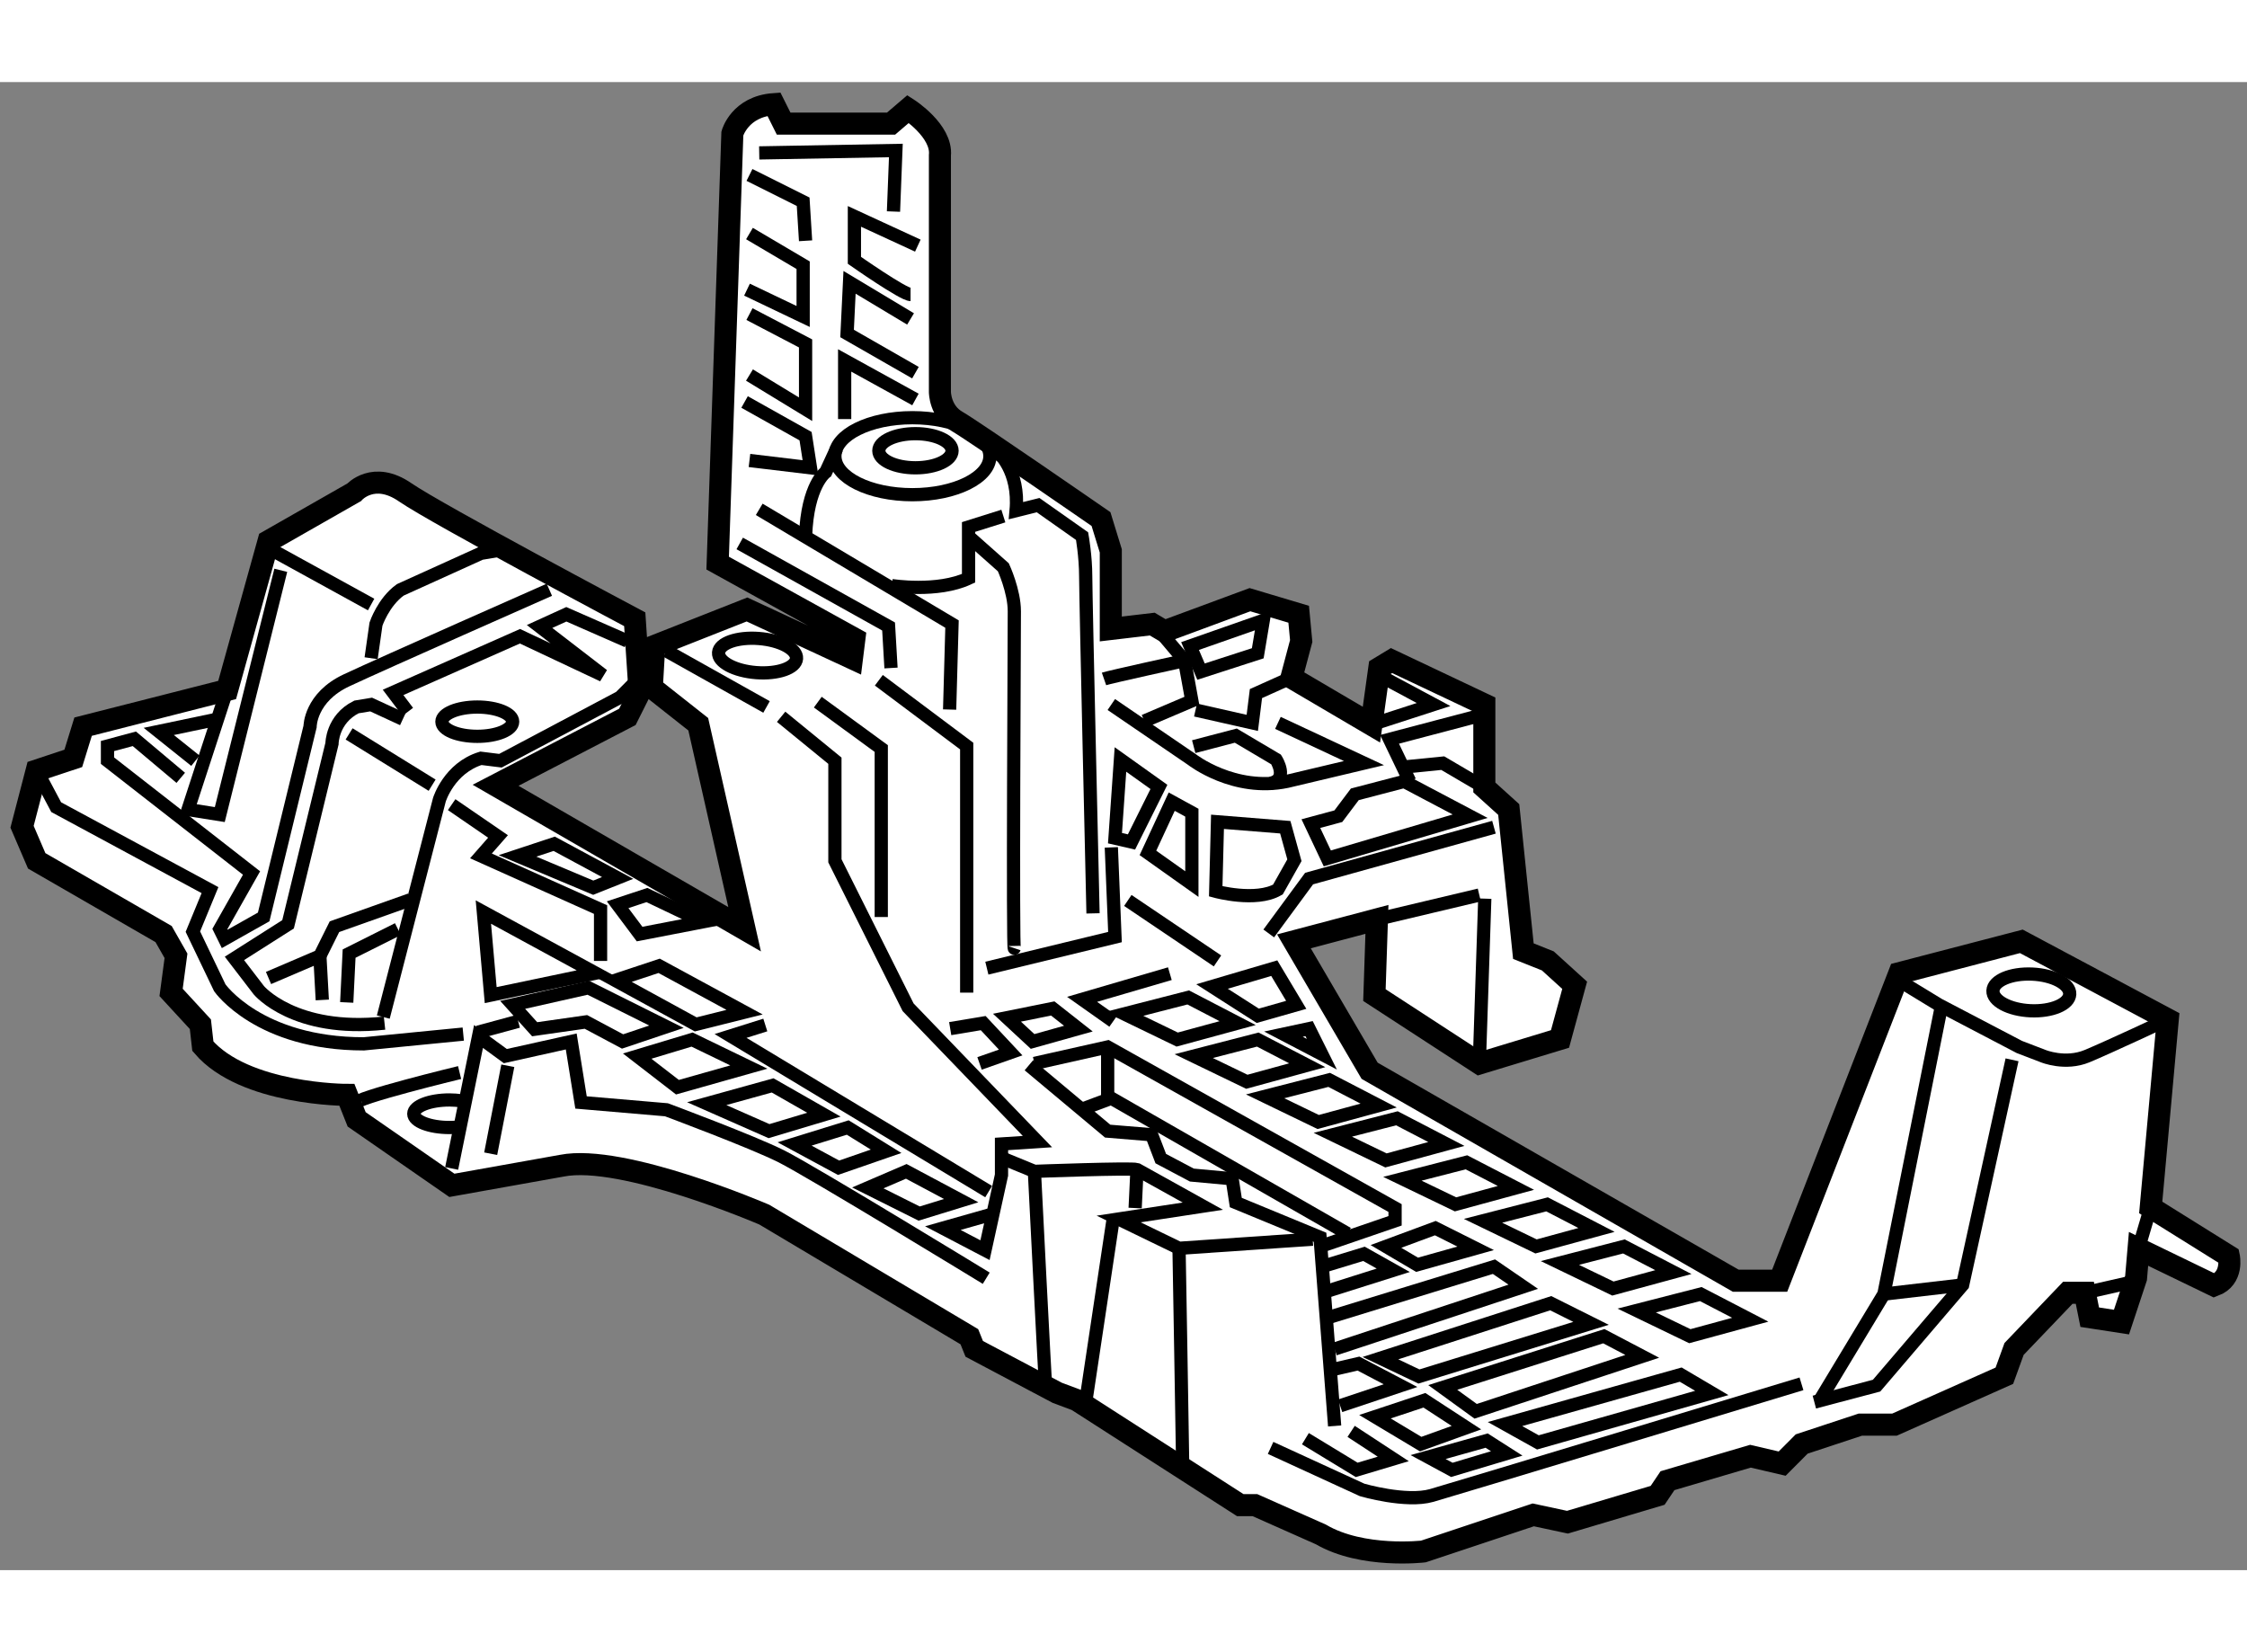 <?xml version="1.0" encoding="utf-8"?>
<!-- Generator: Adobe Illustrator 15.1.0, SVG Export Plug-In . SVG Version: 6.00 Build 0)  -->
<!DOCTYPE svg PUBLIC "-//W3C//DTD SVG 1.1//EN" "http://www.w3.org/Graphics/SVG/1.1/DTD/svg11.dtd">
<svg version="1.1" xmlns="http://www.w3.org/2000/svg" xmlns:xlink="http://www.w3.org/1999/xlink" x="0px" y="0px" width="244.8px"
	 height="180px" viewBox="3.982 83.622 50.944 33.737" enable-background="new 0 0 244.8 180" xml:space="preserve">
	
<rect x="3.982" y="83.622" width="50.944" height="33.737" fill="#808080" stroke="none"/>
	
<g><path fill="#FFFFFF" stroke="#000000" stroke-width="0.5" d="M7.691,102.938l-2.877-1.66l-0.332-0.773l0.332-1.275l0.83-0.275
				l0.222-0.719l3.266-0.832l0.939-3.375l1.938-1.105c0,0,0.442-0.498,1.161,0c0.72,0.496,5.203,2.877,5.203,2.877l0.11,1.66
				l-0.277,0.553l-2.988,1.551l5.646,3.264l-1.051-4.648L18.76,97.35l0.055-0.941l2.103-0.83l2.38,1.105l0.055-0.443l-3.1-1.713
				l0.333-9.741c0,0,0.167-0.611,0.942-0.665l0.221,0.442h2.435l0.388-0.332c0,0,0.775,0.497,0.72,1.051v5.367
				c0,0,0,0.445,0.387,0.664c0.388,0.225,3.265,2.215,3.265,2.215l0.222,0.721v1.771l0.94-0.111l0.277,0.164l1.938-0.717l1.105,0.33
				l0.057,0.607l-0.221,0.83l1.813,1.066l0.179-1.285l0.277-0.168l2.104,0.996v1.881l0.553,0.5l0.332,3.211l0.554,0.221l0.609,0.553
				l-0.332,1.217l-1.827,0.555l-2.381-1.549l0.057-1.717l-1.882,0.498l1.716,2.934l8.301,4.76h0.996l2.713-6.973l2.766-0.721
				l3.32,1.771l-0.387,4.262l1.771,1.105c0,0,0.111,0.498-0.332,0.664l-1.715-0.83l-0.057,0.664l-0.33,0.996l-0.72-0.111
				l-0.111-0.553h-0.386l-1.218,1.273l-0.22,0.607l-2.491,1.109h-0.775l-1.329,0.439l-0.443,0.445l-0.719-0.168l-1.881,0.555
				l-0.223,0.332l-2.045,0.609l-0.775-0.166l-2.491,0.83c0,0-1.384,0.164-2.325-0.387l-1.495-0.664h-0.332l-3.707-2.381l-0.443-0.166
				l-1.881-0.996l-0.111-0.275l-4.649-2.768c0,0-3.208-1.385-4.593-1.109l-2.49,0.445l-2.159-1.496l-0.221-0.555
				c0,0-2.325,0.002-3.266-1.104l-0.056-0.498l-0.664-0.721l0.111-0.83L7.691,102.938z"></path><line fill="none" stroke="#000000" stroke-width="0.3" x1="10.182" y1="94.25" x2="12.396" y2="95.467"></line><path fill="none" stroke="#000000" stroke-width="0.3" d="M12.396,96.684l0.11-0.773c0,0,0.166-0.5,0.552-0.777l1.827-0.828
				l0.665-0.111"></path><path fill="none" stroke="#000000" stroke-width="0.3" d="M13.115,98.066l-0.719-0.332l-0.333,0.055
				c-0.554,0.277-0.554,0.832-0.554,0.832l-0.996,4.096l-1.216,0.773l0.553,0.721c0,0,0.802,0.967,2.85,0.746"></path><polyline fill="none" stroke="#000000" stroke-width="0.3" points="13.227,97.9 12.894,97.459 15.771,96.186 17.652,97.072 
				16.215,95.965 16.822,95.688 18.206,96.295 		"></polyline><path fill="none" stroke="#000000" stroke-width="0.3" d="M12.672,104.82l1.272-4.928c0,0,0.222-0.719,0.941-0.939l0.443,0.055
				l2.712-1.438l0.332-0.334"></path><ellipse fill="none" stroke="#000000" stroke-width="0.3" cx="14.803" cy="98.123" rx="0.802" ry="0.332"></ellipse><line fill="none" stroke="#000000" stroke-width="0.3" x1="11.897" y1="98.4" x2="13.779" y2="99.563"></line><polyline fill="none" stroke="#000000" stroke-width="0.3" points="9.131,97.402 8.245,100.115 8.965,100.229 10.348,94.691 		"></polyline><path fill="none" stroke="#000000" stroke-width="0.3" d="M4.814,99.229l0.442,0.832l3.487,1.881l-0.388,0.941l0.61,1.273
				c0,0,0.885,1.271,3.265,1.271l2.255-0.221"></path><polyline fill="none" stroke="#000000" stroke-width="0.3" points="8.412,99.008 7.581,98.344 8.908,98.066 		"></polyline><path fill="none" stroke="#000000" stroke-width="0.3" d="M8.08,99.396l-1.052-0.885l-0.609,0.164v0.332l3.266,2.547l-0.719,1.271
				l0.11,0.223l0.884-0.498l1.052-4.316c0,0,0-0.664,0.832-1.051c0.83-0.389,4.593-2.051,4.593-2.051"></path><polyline fill="none" stroke="#000000" stroke-width="0.3" points="10.07,103.934 11.234,103.436 11.565,102.771 13.281,102.162 
						"></polyline><line fill="none" stroke="#000000" stroke-width="0.3" x1="11.289" y1="104.432" x2="11.234" y2="103.436"></line><polyline fill="none" stroke="#000000" stroke-width="0.3" points="11.843,104.488 11.897,103.381 13.004,102.826 		"></polyline><polygon fill="none" stroke="#000000" stroke-width="0.3" points="15.107,104.322 14.941,102.439 17.487,103.824 		"></polygon><polyline fill="none" stroke="#000000" stroke-width="0.3" points="14.222,100.004 15.273,100.725 14.886,101.166 17.598,102.383 
				17.598,103.547 		"></polyline><polygon fill="none" stroke="#000000" stroke-width="0.3" points="18.483,102.938 17.985,102.273 18.649,102.053 19.921,102.66 		
				"></polygon><polygon fill="none" stroke="#000000" stroke-width="0.3" points="17.432,101.887 15.715,101.166 16.547,100.891 17.985,101.666 
						"></polygon><polygon fill="none" stroke="#000000" stroke-width="0.3" points="16.104,105.096 15.605,104.543 17.322,104.156 19.092,105.039 
				18.097,105.373 17.266,104.93 		"></polygon><polygon fill="none" stroke="#000000" stroke-width="0.3" points="19.755,104.986 17.93,103.988 18.926,103.658 20.863,104.709 		
				"></polygon><line fill="none" stroke="#000000" stroke-width="0.3" x1="19.092" y1="96.518" x2="21.361" y2="97.789"></line><polyline fill="none" stroke="#000000" stroke-width="0.3" points="23.962,102.551 23.962,98.732 22.523,97.68 		"></polyline><polyline fill="none" stroke="#000000" stroke-width="0.3" points="23.907,97.184 25.899,98.676 25.899,104.266 		"></polyline><ellipse transform="matrix(0.997 0.077 -0.077 0.997 7.521 -1.343)" fill="none" stroke="#000000" stroke-width="0.3" cx="21.14" cy="96.629" rx="0.886" ry="0.388"></ellipse><polyline fill="none" stroke="#000000" stroke-width="0.3" points="20.753,94.082 24.128,95.965 24.183,96.906 		"></polyline><polyline fill="none" stroke="#000000" stroke-width="0.3" points="21.195,93.309 25.566,95.91 25.512,97.848 		"></polyline><polyline fill="none" stroke="#000000" stroke-width="0.3" points="20.974,92.201 22.357,92.367 22.246,91.65 20.863,90.875 		"></polyline><polyline fill="none" stroke="#000000" stroke-width="0.3" points="20.974,90.264 22.246,91.039 22.246,89.547 20.974,88.882 		
				"></polyline><polyline fill="none" stroke="#000000" stroke-width="0.3" points="20.918,88.328 22.191,88.936 22.191,87.774 20.974,87.056 		
				"></polyline><polyline fill="none" stroke="#000000" stroke-width="0.3" points="23.132,91.262 23.132,89.933 24.737,90.818 		"></polyline><polyline fill="none" stroke="#000000" stroke-width="0.3" points="24.737,90.21 23.187,89.322 23.243,88.162 24.626,88.992 		"></polyline><path fill="none" stroke="#000000" stroke-width="0.3" d="M24.626,88.438c-0.167,0-1.273-0.775-1.273-0.775v-0.996l1.438,0.663"></path><polyline fill="none" stroke="#000000" stroke-width="0.3" points="22.246,87.22 22.191,86.335 20.974,85.727 		"></polyline><polyline fill="none" stroke="#000000" stroke-width="0.3" points="21.195,85.228 24.293,85.173 24.239,86.557 		"></polyline><ellipse fill="none" stroke="#000000" stroke-width="0.3" cx="24.737" cy="91.98" rx="0.83" ry="0.387"></ellipse><ellipse fill="none" stroke="#000000" stroke-width="0.3" cx="24.668" cy="92.104" rx="1.757" ry="0.873"></ellipse><path fill="none" stroke="#000000" stroke-width="0.3" d="M14.222,108.252l0.609-2.992l0.608,0.445l1.494-0.332l0.222,1.383
				l1.937,0.166c0,0,1.937,0.721,2.6,1.053c0.666,0.332,4.65,2.766,4.65,2.766"></path><line fill="none" stroke="#000000" stroke-width="0.3" x1="15.107" y1="107.918" x2="15.495" y2="105.924"></line><polygon fill="none" stroke="#000000" stroke-width="0.3" points="18.428,105.705 19.673,105.33 20.96,105.953 19.341,106.41 		
				"></polygon><polygon fill="none" stroke="#000000" stroke-width="0.3" points="21.499,106.369 22.662,107.033 21.417,107.406 20.005,106.783 
						"></polygon><polygon fill="none" stroke="#000000" stroke-width="0.3" points="22.994,108.236 21.997,107.697 23.202,107.324 24.072,107.863 
						"></polygon><polygon fill="none" stroke="#000000" stroke-width="0.3" points="24.821,109.275 23.657,108.693 24.529,108.318 25.774,108.982 
						"></polygon><polyline fill="none" stroke="#000000" stroke-width="0.3" points="26.521,109.275 25.358,109.605 26.314,110.105 26.688,108.402 
				26.688,107.697 27.503,107.643 24.571,104.598 22.911,101.277 22.911,99.008 21.692,98.012 		"></polyline><polyline fill="none" stroke="#000000" stroke-width="0.3" points="27.309,105.912 29.095,107.406 30.092,107.488 30.299,108.029 
				31.004,108.402 31.917,108.486 32,109.025 33.91,109.813 34.241,114.09 		"></polyline><path fill="none" stroke="#000000" stroke-width="0.3" d="M26.729,108.029l0.705,0.289c0,0,2.201-0.082,2.326-0.041l1.493,0.83
				l-1.909,0.291l1.369,0.664l3.03-0.207"></path><path fill="none" stroke="#000000" stroke-width="0.3" d="M30.796,115.002c0-0.164-0.083-4.939-0.083-4.939"></path><line fill="none" stroke="#000000" stroke-width="0.3" x1="29.22" y1="109.398" x2="28.597" y2="113.549"></line><path fill="none" stroke="#000000" stroke-width="0.3" d="M27.434,108.318c0,0,0.25,4.982,0.25,4.773"></path><line fill="none" stroke="#000000" stroke-width="0.3" x1="29.76" y1="108.277" x2="29.718" y2="109.15"></line><polyline fill="none" stroke="#000000" stroke-width="0.3" points="21.333,105 20.545,105.248 26.397,108.777 		"></polyline><line fill="none" stroke="#000000" stroke-width="0.3" x1="14.816" y1="105.164" x2="15.73" y2="104.916"></line><path fill="none" stroke="#000000" stroke-width="0.3" d="M12.036,106.783c-0.042-0.123,2.366-0.705,2.366-0.705"></path><path fill="none" stroke="#000000" stroke-width="0.3" d="M14.319,107.318c-0.047,0.004-0.095,0.006-0.146,0.006
				c-0.447,0-0.81-0.141-0.81-0.311c0-0.172,0.363-0.314,0.81-0.314c0.095,0,0.185,0.008,0.27,0.02"></path><polyline fill="none" stroke="#000000" stroke-width="0.3" points="27.434,105.871 29.095,105.498 35.611,109.15 35.611,109.439 
				34.034,109.98 		"></polyline><polyline fill="none" stroke="#000000" stroke-width="0.3" points="28.515,106.908 29.178,106.66 34.533,109.73 		"></polyline><line fill="none" stroke="#000000" stroke-width="0.3" x1="29.095" y1="105.498" x2="29.095" y2="106.66"></line><polyline fill="none" stroke="#000000" stroke-width="0.3" points="25.525,105.082 26.273,104.957 26.896,105.623 26.19,105.871 
						"></polyline><polygon fill="none" stroke="#000000" stroke-width="0.3" points="27.393,105.373 26.812,104.834 27.85,104.625 28.431,105.082 		
				"></polygon><polyline fill="none" stroke="#000000" stroke-width="0.3" points="29.22,104.916 28.515,104.418 30.505,103.836 		"></polyline><polygon fill="none" stroke="#000000" stroke-width="0.3" points="30.671,105.33 29.469,104.748 30.921,104.375 32.042,104.957 		
				"></polygon><polygon fill="none" stroke="#000000" stroke-width="0.3" points="32.25,106.287 31.046,105.705 32.498,105.33 33.62,105.912 		
				"></polygon><polygon fill="none" stroke="#000000" stroke-width="0.3" points="33.868,107.199 32.665,106.617 34.117,106.244 35.239,106.826 
						"></polygon><polygon fill="none" stroke="#000000" stroke-width="0.3" points="35.404,108.07 34.2,107.488 35.653,107.115 36.774,107.697 		
				"></polygon><polygon fill="none" stroke="#000000" stroke-width="0.3" points="36.981,109.066 35.777,108.486 37.229,108.113 38.351,108.693 
						"></polygon><polygon fill="none" stroke="#000000" stroke-width="0.3" points="38.807,110.02 37.605,109.439 39.057,109.066 40.178,109.646 		
				"></polygon><polygon fill="none" stroke="#000000" stroke-width="0.3" points="40.55,110.975 39.348,110.395 40.799,110.02 41.921,110.602 		
				"></polygon><polygon fill="none" stroke="#000000" stroke-width="0.3" points="42.294,112.055 41.089,111.473 42.542,111.1 43.664,111.682 		
				"></polygon><polyline fill="none" stroke="#000000" stroke-width="0.3" points="33.951,110.479 34.906,110.188 35.57,110.561 33.993,111.059 
						"></polyline><polyline fill="none" stroke="#000000" stroke-width="0.3" points="34.075,111.639 37.853,110.479 38.517,110.934 34.241,112.346 
						"></polyline><polygon fill="none" stroke="#000000" stroke-width="0.3" points="36.152,112.969 35.279,112.553 39.14,111.307 40.054,111.764 		
				"></polygon><polygon fill="none" stroke="#000000" stroke-width="0.3" points="37.438,113.758 36.692,113.217 40.344,112.055 41.215,112.512 
						"></polygon><polygon fill="none" stroke="#000000" stroke-width="0.3" points="36.11,110.436 35.404,110.02 36.524,109.605 37.438,110.063 		
				"></polygon><polygon fill="none" stroke="#000000" stroke-width="0.3" points="38.849,114.463 38.103,114.047 42.087,112.926 42.792,113.342 
						"></polygon><polygon fill="none" stroke="#000000" stroke-width="0.3" points="35.155,113.881 36.192,114.502 37.229,114.129 36.276,113.508 
						"></polygon><polyline fill="none" stroke="#000000" stroke-width="0.3" points="34.241,112.801 34.782,112.676 35.735,113.176 34.366,113.633 
						"></polyline><path fill="none" stroke="#000000" stroke-width="0.3" d="M32.789,114.588l2.076,0.953c0,0,0.996,0.291,1.577,0.125
				s8.383-2.531,8.383-2.531"></path><polyline fill="none" stroke="#000000" stroke-width="0.3" points="33.578,114.379 34.741,115.086 35.57,114.838 34.615,114.213 
						"></polyline><polygon fill="none" stroke="#000000" stroke-width="0.3" points="36.36,114.795 37.687,114.422 38.143,114.713 36.898,115.086 		
				"></polygon><polyline fill="none" stroke="#000000" stroke-width="0.3" points="45.117,113.549 46.528,113.176 48.479,110.893 49.599,105.789 
						"></polyline><polyline fill="none" stroke="#000000" stroke-width="0.3" points="47.979,104.668 46.694,111.1 45.241,113.508 		"></polyline><line fill="none" stroke="#000000" stroke-width="0.3" x1="48.479" y1="110.893" x2="46.694" y2="111.1"></line><path fill="none" stroke="#000000" stroke-width="0.3" d="M46.984,103.961l0.956,0.582l1.825,0.955l0.54,0.207
				c0,0,0.5,0.207,0.997,0c0.498-0.207,1.825-0.83,1.825-0.83"></path><ellipse transform="matrix(0.999 0.045 -0.045 0.999 4.723 -2.139)" fill="none" stroke="#000000" stroke-width="0.3" cx="50.055" cy="104.252" rx="0.871" ry="0.416"></ellipse><line fill="none" stroke="#000000" stroke-width="0.3" x1="52.74" y1="109.137" x2="52.463" y2="110.076"></line><line fill="none" stroke="#000000" stroke-width="0.3" x1="51.245" y1="111.072" x2="52.213" y2="110.852"></line><line fill="none" stroke="#000000" stroke-width="0.3" x1="37.645" y1="102.135" x2="37.521" y2="105.871"></line><line fill="none" stroke="#000000" stroke-width="0.3" x1="35.197" y1="102.605" x2="37.521" y2="102.053"></line><line fill="none" stroke="#000000" stroke-width="0.3" x1="29.552" y1="102.176" x2="31.585" y2="103.547"></line><polygon fill="none" stroke="#000000" stroke-width="0.3" points="29.261,100.764 29.385,98.98 30.257,99.602 29.635,100.85 		"></polygon><polygon fill="none" stroke="#000000" stroke-width="0.3" points="30.008,101.098 30.547,99.936 31.004,100.186 31.004,101.805 		
				"></polygon><path fill="none" stroke="#000000" stroke-width="0.3" d="M31.585,100.393l-0.04,1.576c0,0,0.912,0.248,1.41-0.041l0.374-0.664
				l-0.207-0.748L31.585,100.393z"></path><polygon fill="none" stroke="#000000" stroke-width="0.3" points="33.702,100.434 34.075,101.223 37.313,100.266 35.818,99.477 
				34.698,99.77 34.325,100.266 		"></polygon><path fill="none" stroke="#000000" stroke-width="0.3" d="M29.178,97.734l1.826,1.246c0,0,0.955,0.748,2.158,0.496l1.744-0.414
				l-1.951-0.912"></path><polyline fill="none" stroke="#000000" stroke-width="0.3" points="37.687,97.943 35.486,98.523 35.944,99.477 		"></polyline><polyline fill="none" stroke="#000000" stroke-width="0.3" points="35.073,98.191 36.484,97.734 35.321,97.111 		"></polyline><polygon fill="none" stroke="#000000" stroke-width="0.3" points="32.498,96.572 32.623,95.826 30.963,96.408 31.212,96.988 		"></polygon><path fill="none" stroke="#000000" stroke-width="0.3" d="M29.926,98.109l1.078-0.459l-0.166-0.912c0,0-1.702,0.373-1.826,0.416"></path><line fill="none" stroke="#000000" stroke-width="0.3" x1="30.381" y1="96.197" x2="30.838" y2="96.738"></line><path fill="none" stroke="#000000" stroke-width="0.3" d="M31.046,98.689L32,98.439l0.914,0.541c0,0,0.29,0.457-0.125,0.539"></path><polyline fill="none" stroke="#000000" stroke-width="0.3" points="31.087,97.859 32.374,98.15 32.457,97.486 33.26,97.125 		"></polyline><polyline fill="none" stroke="#000000" stroke-width="0.3" points="37.632,99.615 36.692,99.063 35.86,99.146 		"></polyline><polyline fill="none" stroke="#000000" stroke-width="0.3" points="32.747,102.924 33.662,101.68 37.853,100.516 		"></polyline><polyline fill="none" stroke="#000000" stroke-width="0.3" points="26.356,103.711 29.261,103.006 29.178,100.973 		"></polyline><path fill="none" stroke="#000000" stroke-width="0.3" d="M22.952,91.926l-0.248,0.537c0,0-0.416,0.291-0.458,1.453"></path><path fill="none" stroke="#000000" stroke-width="0.3" d="M26.604,92.008c0,0,0.498,0.416,0.415,1.33l0.498-0.125l0.998,0.703
				c0,0,0.082,0.457,0.082,0.914s0.166,7.639,0.166,7.639"></path><path fill="none" stroke="#000000" stroke-width="0.3" d="M24.197,95.037c0,0,1.037,0.166,1.744-0.166v-1.162l0.789-0.248"></path><path fill="none" stroke="#000000" stroke-width="0.3" d="M25.982,93.959l0.748,0.664c0,0,0.249,0.539,0.249,0.996
				c0,0.455-0.041,7.762,0,7.639"></path><polygon fill="none" stroke="#000000" stroke-width="0.3" points="32.498,104.791 31.461,104.127 32.872,103.711 33.37,104.543 		
				"></polygon><polygon fill="none" stroke="#000000" stroke-width="0.3" points="33.08,105.207 33.662,105.082 33.951,105.662 		"></polygon></g>


</svg>